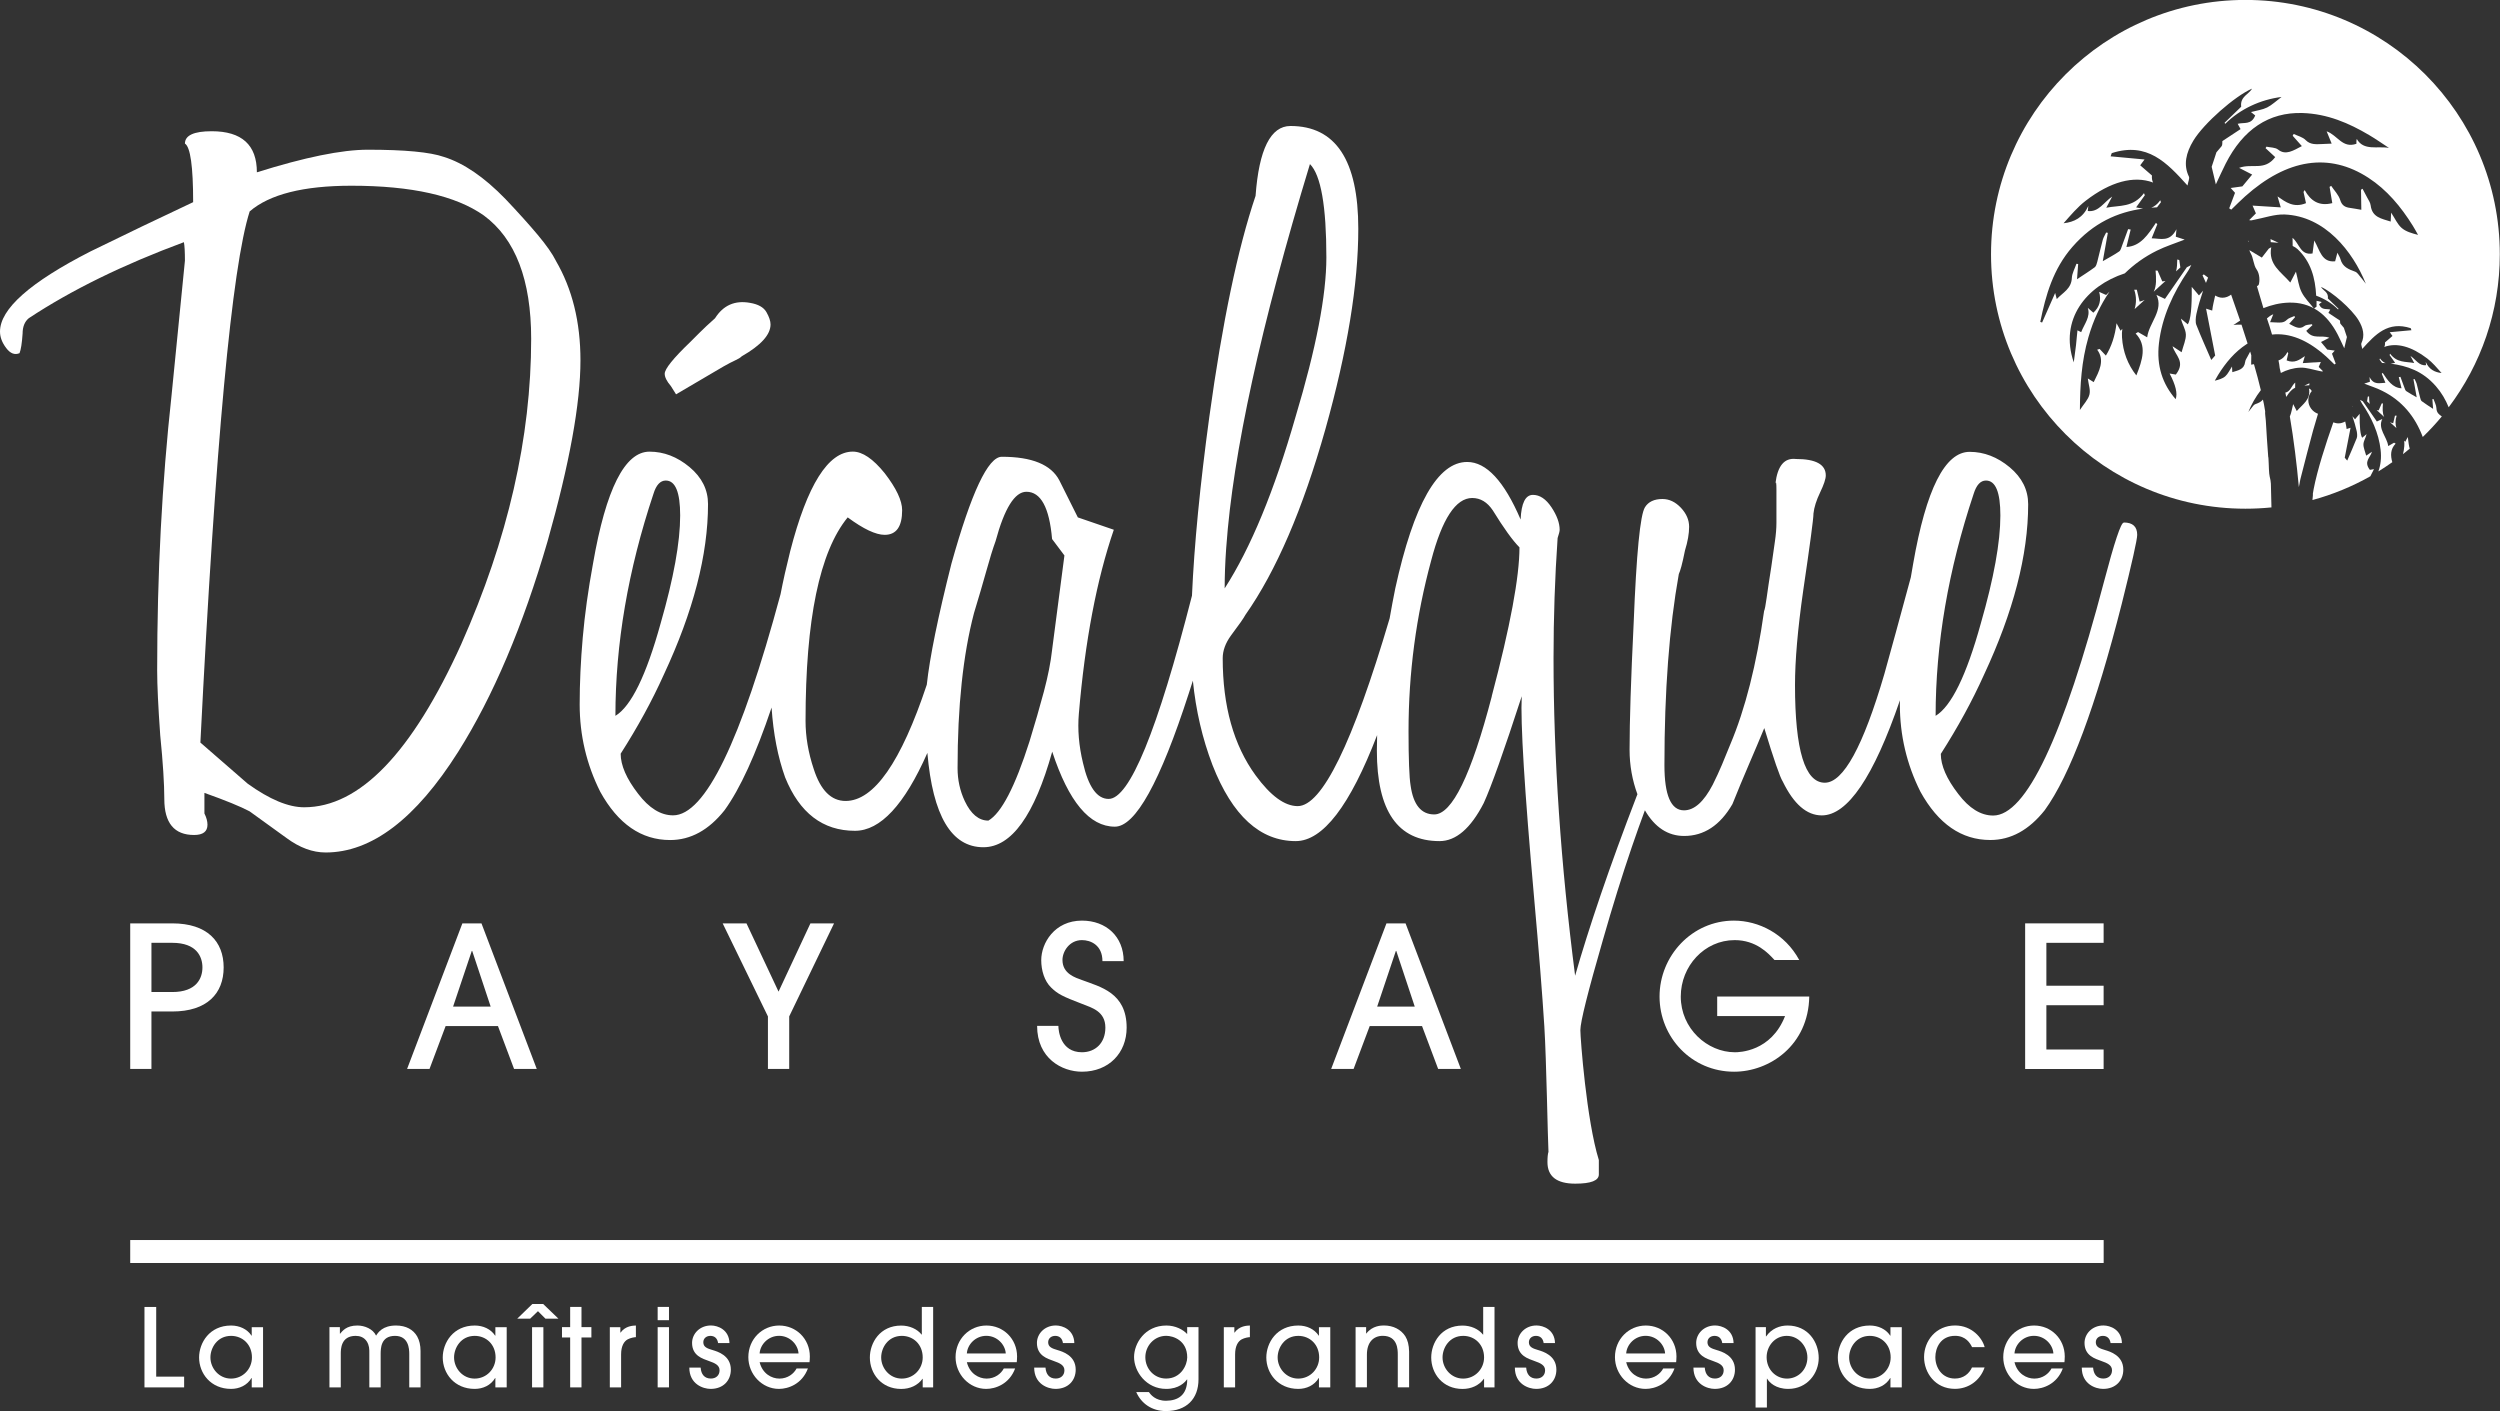 <svg xmlns="http://www.w3.org/2000/svg" id="a" viewBox="0 0 562.91 317.73"><rect x="0" y="0" width="562.91" height="317.73" fill="#333333" stroke="none"/><path d="m125.16,58.7c-.77-1.54-2.12-3.47-4.05-5.78-1.93-2.31-4.36-5.01-7.29-8.1-4.78-4.93-9.41-8.1-13.88-9.49-3.09-1.08-8.79-1.62-17.12-1.62-5.86,0-14.19,1.7-24.98,5.09,0-6.17-3.39-9.25-10.18-9.25-4.01,0-6.02.93-6.02,2.78,1.23.77,1.85,5.17,1.85,13.19-7.87,3.7-15.58,7.4-23.13,11.1C6.78,63.56,0,69.57,0,74.66c0,1.24.46,2.47,1.39,3.7.93,1.24,1.93,1.62,3.01,1.16.31-.77.54-2.23.69-4.4,0-1.54.46-2.7,1.39-3.47,9.56-6.32,21.2-12.03,34.93-17.12.15.77.23,2.16.23,4.16l-3.01,30.31c-1.08,9.87-1.89,19.94-2.43,30.19-.54,10.26-.81,20.86-.81,31.81,0,3.24.23,8.1.69,14.57.31,3.09.54,5.82.69,8.21.15,2.39.23,4.44.23,6.13,0,5.4,2.23,8.1,6.71,8.1,2,0,3.01-.77,3.01-2.31,0-.77-.23-1.62-.69-2.54v-4.63c4.78,1.7,8.17,3.09,10.18,4.16l8.33,6.02c2.93,2.16,5.86,3.24,8.79,3.24,10.33,0,20.28-7.55,29.84-22.67,7.87-12.49,14.58-28.3,20.13-47.42,4.93-17.43,7.4-31,7.4-40.72,0-8.64-1.85-16.11-5.55-22.44Zm-21.28,86.29c-11.11,24.52-22.9,36.78-35.4,36.78-3.55,0-7.79-1.77-12.72-5.32l-10.64-9.25c3.39-67.24,7.09-107.11,11.1-119.6,4.47-3.85,12.11-5.78,22.9-5.78,13.57,0,23.52,2.24,29.84,6.71,7.09,5.24,10.64,14.5,10.64,27.76,0,22.21-5.24,45.11-15.73,68.71Z" style="fill:#fff;"></path><path d="m152.22,88.79l10.64-6.25c1.08-.61,1.97-1.08,2.66-1.39.69-.31,1.19-.61,1.5-.93,4.32-2.47,6.48-4.86,6.48-7.17,0-.77-.31-1.69-.93-2.78-.62-1.08-1.85-1.77-3.7-2.08-3.39-.61-6.02.54-7.87,3.47-1.39,1.24-2.55,2.31-3.47,3.24l-2.08,2.08c-3.86,3.7-5.78,6.09-5.78,7.17,0,.77.46,1.7,1.39,2.78l1.16,1.85Z" style="fill:#fff;"></path><path d="m478.17,117.69c-.62,0-2.08,4.4-4.4,13.19-9.25,35.16-17.58,52.75-24.98,52.75-2.78,0-5.4-1.62-7.86-4.86-2.62-3.39-3.93-6.4-3.93-9.02,3.85-6.02,7.09-11.95,9.72-17.81,6.63-14.19,9.95-26.99,9.95-38.4,0-3.24-1.39-6.01-4.16-8.33-2.78-2.31-5.78-3.47-9.02-3.47-5.55,0-9.8,8.41-12.72,25.22-.19,1.02-.35,2.02-.52,3.02-2.53,9.36-4.52,16.62-5.95,21.74-4.78,16.35-9.25,24.52-13.42,24.52-4.47,0-6.71-7.32-6.71-21.98,0-2.78.15-5.94.46-9.49.31-3.55.77-7.48,1.39-11.8.77-5.24,1.35-9.29,1.73-12.15.38-2.85.58-4.59.58-5.21.15-1.39.65-2.97,1.5-4.74.85-1.77,1.27-3.04,1.27-3.82,0-2.47-2.24-3.7-6.71-3.7-2.62-.31-4.16,1.54-4.63,5.55.15-.61.23-.15.23,1.39v7.4c0,1.24-.11,2.66-.35,4.28-.23,1.62-.5,3.51-.81,5.67-.46,2.93-.81,5.24-1.04,6.94-.23,1.7-.43,2.7-.58,3.01-1.7,12.03-4.24,22.06-7.63,30.07-.62,1.54-1.24,3.05-1.85,4.51-.62,1.47-1.31,2.97-2.08,4.51-2.01,3.86-4.16,5.78-6.48,5.78-2.93,0-4.4-3.39-4.4-10.18,0-8.33.27-16.08.81-23.25.54-7.17,1.35-13.76,2.43-19.78.15-.31.35-.89.58-1.73.23-.85.5-2.04.81-3.59.62-2,.93-3.78.93-5.32s-.62-2.97-1.85-4.28c-1.24-1.31-2.62-1.97-4.16-1.97-1.85,0-3.16.62-3.93,1.85-1.08,1.7-1.93,10.41-2.55,26.14-.31,6.33-.54,11.84-.69,16.54-.15,4.71-.23,8.68-.23,11.91,0,3.54.61,6.89,1.77,10.04-.05.12-.1.24-.15.37-3.09,8.02-5.78,15.42-8.1,22.21-2.31,6.78-4.24,12.88-5.78,18.28-3.24-25.14-4.86-48.97-4.86-71.48,0-4.63.08-9.17.23-13.65.15-4.47.38-8.94.69-13.42.31-.93.46-1.54.46-1.85,0-1.54-.62-3.24-1.85-5.09-1.24-1.85-2.62-2.78-4.16-2.78-1.7,0-2.62,1.85-2.78,5.55-3.7-8.64-7.71-12.96-12.03-12.96-6.63,0-12.03,9.48-16.19,28.45-.47,2.3-.88,4.55-1.27,6.76-8.32,28.16-15.23,42.28-20.71,42.28-2.93,0-6.09-2.31-9.48-6.94-4.94-6.78-7.4-15.58-7.4-26.37,0-1.7.62-3.39,1.85-5.09.92-1.23,1.65-2.23,2.2-3.01.54-.77.88-1.31,1.04-1.62,6.94-9.87,12.95-23.83,18.04-41.87,4.93-17.58,7.4-32.62,7.4-45.11,0-15.42-5.09-23.13-15.27-23.13-4.47,0-7.09,5.24-7.86,15.73-4.01,11.88-7.48,28.45-10.41,49.74-2.09,15.36-3.4,28.79-3.91,40.28-7.8,30.51-14.06,45.77-18.76,45.77-2.62,0-4.55-2.7-5.78-8.1-.93-3.85-1.24-7.55-.93-11.1,1.39-16.35,4.01-30.15,7.87-41.41l-8.1-2.78-4.16-8.33c-1.85-3.55-6.17-5.32-12.96-5.32-3.09,0-6.86,8.02-11.34,24.06-3.04,12.04-4.89,21.12-5.55,27.26-5.81,17.45-11.9,26.18-18.28,26.18-3.24,0-5.63-2.39-7.17-7.17-1.24-3.7-1.85-7.32-1.85-10.87,0-22.82,3.16-38.09,9.49-45.81,3.55,2.62,6.32,3.93,8.33,3.93,2.62,0,3.93-1.85,3.93-5.55,0-2.16-1.31-4.93-3.93-8.33-2.62-3.24-5.01-4.86-7.17-4.86-5.55,0-10.26,7.48-14.11,22.44-.85,3.37-1.57,6.58-2.17,9.67-8.94,33.19-17,49.79-24.2,49.79-2.78,0-5.4-1.62-7.87-4.86-2.62-3.39-3.93-6.4-3.93-9.02,3.85-6.02,7.09-11.95,9.72-17.81,6.63-14.19,9.95-26.99,9.95-38.4,0-3.24-1.39-6.01-4.16-8.33-2.78-2.31-5.78-3.47-9.02-3.47-5.55,0-9.8,8.41-12.72,25.22-1.08,5.86-1.85,11.42-2.31,16.66-.46,5.25-.69,10.26-.69,15.04,0,6.94,1.54,13.5,4.63,19.66,4.01,7.25,9.25,10.87,15.73,10.87,4.63,0,8.71-2.24,12.26-6.71,3.5-4.83,7.03-12.54,10.59-23.12.39,5.87,1.4,11.11,3.05,15.72,3.24,8.02,8.48,12.03,15.73,12.03,5.71,0,11.15-5.86,16.3-17.54,1.21,14.14,5.4,21.24,12.61,21.24,6.32,0,11.49-7.17,15.5-21.52,3.7,11.26,8.4,16.89,14.11,16.89,4.62,0,10.18-10.02,16.66-30.07.31-.95.61-1.88.9-2.8.67,6.68,2.13,13.01,4.42,19,4.47,11.42,10.72,17.12,18.74,17.12,6.11,0,12.22-7.97,18.33-23.87-.03,1.19-.06,2.36-.06,3.51,0,13.57,4.7,20.36,14.11,20.36,3.7,0,7.02-2.86,9.95-8.56,1.7-3.7,4.55-11.72,8.56-24.06-.31,5.86.61,20.98,2.78,45.34,1.08,12.03,1.85,21.71,2.31,29.03.46,7.32.77,25.43.93,28.21-.15.46-.23,1.23-.23,2.31,0,3.24,2.08,4.86,6.25,4.86,3.55,0,5.32-.69,5.32-2.08v-3.24c-2.78-8.95-4.16-27.4-4.16-29.25s1.7-8.64,5.09-20.36c2.16-7.56,4.32-14.5,6.48-20.82.99-2.89,1.97-5.66,2.96-8.32,2.24,3.84,5.18,5.78,8.84,5.78,4.47,0,8.1-2.39,10.87-7.17,1.23-3.08,2.47-6.05,3.7-8.91,1.23-2.85,2.39-5.59,3.47-8.21,2.16,7.1,3.55,11.1,4.16,12.03,2.47,5.09,5.4,7.63,8.79,7.63,5.8,0,11.67-8.66,17.6-25.93,0,.31-.02.64-.02.94,0,6.94,1.54,13.5,4.63,19.66,4.01,7.25,9.25,10.87,15.73,10.87,4.63,0,8.71-2.24,12.26-6.71,5.7-7.87,11.49-23.37,17.35-46.5,2.31-9.25,3.47-14.42,3.47-15.5,0-1.85-1.01-2.78-3.01-2.78Zm-331.04-6.48c.61-2,1.54-3.01,2.78-3.01,2.16,0,3.24,2.62,3.24,7.87,0,6.02-1.47,14.11-4.4,24.29-3.24,11.72-6.63,18.66-10.18,20.82,0-16.19,2.85-32.85,8.56-49.97Zm89.76,35.16c-.31,2.78-.93,5.9-1.85,9.37-.93,3.47-2.01,7.21-3.24,11.22-3.24,10.18-6.33,16.12-9.25,17.81-2.16,0-3.93-1.46-5.32-4.4-1.08-2.31-1.62-4.78-1.62-7.4,0-13.88,1.23-25.52,3.7-34.93,1.08-3.55,2-6.71,2.78-9.49.77-2.78,1.46-5.01,2.08-6.71,2-7.4,4.32-11.11,6.94-11.11,3.24,0,5.17,3.55,5.78,10.64l2.78,3.7-2.78,21.28Zm39.23-23.28c1.5-21.07,7.77-49.77,18.83-86.15,2.47,2.47,3.7,9.49,3.7,21.05,0,8.48-2.31,20.44-6.94,35.86-4.78,16.66-10.1,29.54-15.96,38.63,0-2.79.11-5.76.33-8.89.02-.18.03-.34.04-.51Zm59.78,33.69c-4.63,17.74-8.95,26.6-12.96,26.6-2.93,0-4.71-2.16-5.32-6.48-.16-.93-.27-2.43-.35-4.51-.08-2.08-.12-4.66-.12-7.75,0-13.11,1.7-25.91,5.09-38.4,2.47-9.41,5.55-14.11,9.25-14.11,1.85,0,3.39.93,4.63,2.78,2.47,4.01,4.47,6.79,6.01,8.33,0,6.63-2.08,17.81-6.25,33.54Zm108.49-45.57c.62-2,1.54-3.01,2.78-3.01,2.16,0,3.24,2.62,3.24,7.87,0,6.02-1.47,14.11-4.4,24.29-3.24,11.72-6.63,18.66-10.18,20.82,0-16.19,2.85-32.85,8.56-49.97Z" style="fill:#fff;"></path><path d="m32.53,312.39v-18.11h2.64v15.69h6.29v2.42h-8.93Z" style="fill:#fff;"></path><path d="m56.68,312.39v-2.11h-.05c-.98,1.66-2.77,2.45-4.6,2.45-4.58,0-7.2-3.5-7.2-7.07,0-3.3,2.33-7.2,7.2-7.2,1.88,0,3.62.78,4.6,2.28h.05v-1.91h2.55v13.56h-2.55Zm-4.65-11.6c-3.13,0-4.65,2.72-4.65,4.85,0,2.45,1.93,4.77,4.63,4.77s4.72-2.18,4.72-4.77c0-2.89-2.08-4.85-4.7-4.85Z" style="fill:#fff;"></path><path d="m92.15,312.39v-7.54c0-1.15-.15-4.06-3.21-4.06-3.26,0-3.21,2.91-3.23,4.04v7.56h-2.55v-7.54c.02-1.13-.02-1.89-.56-2.79-.64-.98-1.59-1.27-2.52-1.27-3.35,0-3.35,3.04-3.35,4.04v7.56h-2.55v-13.56h2.35v1.47h.05c.49-.56,1.37-1.84,3.89-1.84,1.64,0,3.52.78,4.21,2.28.44-.69,1.44-2.28,4.48-2.28,2.28,0,3.89.93,4.77,2.45.49.88.76,1.98.76,3.3v8.18h-2.55Z" style="fill:#fff;"></path><path d="m111.54,312.39v-2.11h-.05c-.98,1.66-2.77,2.45-4.6,2.45-4.58,0-7.2-3.5-7.2-7.07,0-3.3,2.33-7.2,7.2-7.2,1.88,0,3.62.78,4.6,2.28h.05v-1.91h2.55v13.56h-2.55Zm-4.65-11.6c-3.13,0-4.65,2.72-4.65,4.85,0,2.45,1.93,4.77,4.63,4.77s4.72-2.18,4.72-4.77c0-2.89-2.08-4.85-4.7-4.85Z" style="fill:#fff;"></path><path d="m122.82,296.92l-1.69-1.69-1.76,1.69h-2.91l3.4-3.3h2.45l3.43,3.3h-2.91Zm-.47,15.47h-2.55v-13.56h2.55v13.56Z" style="fill:#fff;"></path><path d="m130.93,312.39h-2.55v-11.24h-1.84v-2.33h1.84v-4.55h2.55v4.55h2.23v2.33h-2.23v11.24Z" style="fill:#fff;"></path><path d="m137.31,312.39v-13.56h2.37v1.22h.05c1.08-1.52,2.82-1.57,3.45-1.59v2.62c-.39,0-1.22.17-1.84.49-.81.44-1.49,1.47-1.49,3.4v7.42h-2.55Z" style="fill:#fff;"></path><path d="m150.63,297.26h-2.55v-2.99h2.55v2.99Zm0,15.13h-2.55v-13.56h2.55v13.56Z" style="fill:#fff;"></path><path d="m161.69,302.43c-.15-1.1-.81-1.64-1.74-1.64s-1.59.59-1.59,1.44c0,1.13.98,1.42,2.11,1.76,1.05.32,4.09,1.18,4.09,4.41,0,2.4-1.66,4.33-4.55,4.33-1.71,0-4.8-1.08-4.8-4.8h2.55c.1,1.52.88,2.47,2.3,2.47,1.15,0,1.96-.71,1.96-1.86s-1.05-1.62-2.37-2.08c-1.47-.54-3.82-1.2-3.82-4.09,0-2.01,1.69-3.92,4.26-3.92,1.54,0,4.09.95,4.16,3.96h-2.55Z" style="fill:#fff;"></path><path d="m171.04,306.71c.64,2.62,2.74,3.7,4.45,3.7,1.88,0,3.25-1.1,3.87-2.28h2.55c-1.3,3.5-4.41,4.6-6.51,4.6-3.84,0-6.9-3.3-6.9-7.15,0-4.06,3.13-7.12,6.95-7.12s6.88,2.99,6.9,6.95c0,.44-.05,1.13-.07,1.3h-11.24Zm8.76-1.96c-.12-1.98-1.93-3.97-4.38-3.97s-4.26,1.98-4.38,3.97h8.76Z" style="fill:#fff;"></path><path d="m207.76,312.39v-1.93h-.05c-1.08,1.49-2.81,2.28-4.8,2.28-4.5,0-7.05-3.5-7.05-7.07,0-3.3,2.25-7.2,7.05-7.2,1.89,0,3.62.78,4.6,2.03h.05v-6.22h2.55v18.11h-2.35Zm-4.7-11.6c-3.13,0-4.65,2.72-4.65,4.85,0,2.45,1.93,4.77,4.63,4.77s4.72-2.18,4.72-4.77c0-2.89-2.08-4.85-4.7-4.85Z" style="fill:#fff;"></path><path d="m217.7,306.71c.64,2.62,2.74,3.7,4.45,3.7,1.88,0,3.25-1.1,3.87-2.28h2.55c-1.3,3.5-4.41,4.6-6.51,4.6-3.84,0-6.9-3.3-6.9-7.15,0-4.06,3.13-7.12,6.95-7.12s6.88,2.99,6.9,6.95c0,.44-.05,1.13-.07,1.3h-11.24Zm8.76-1.96c-.12-1.98-1.93-3.97-4.38-3.97s-4.26,1.98-4.38,3.97h8.76Z" style="fill:#fff;"></path><path d="m239.34,302.43c-.15-1.1-.81-1.64-1.74-1.64s-1.59.59-1.59,1.44c0,1.13.98,1.42,2.11,1.76,1.05.32,4.09,1.18,4.09,4.41,0,2.4-1.66,4.33-4.55,4.33-1.71,0-4.8-1.08-4.8-4.8h2.55c.1,1.52.88,2.47,2.3,2.47,1.15,0,1.96-.71,1.96-1.86s-1.05-1.62-2.37-2.08c-1.47-.54-3.82-1.2-3.82-4.09,0-2.01,1.69-3.92,4.26-3.92,1.54,0,4.09.95,4.16,3.96h-2.55Z" style="fill:#fff;"></path><path d="m269.86,310.55c0,4.45-2.72,7.17-7.34,7.17-3.16,0-5.56-1.71-6.68-4.28h2.84c.39.54,1.44,1.96,3.87,1.96,2.69-.02,4.77-1.27,4.77-4.8h-.05c-.47.64-1.81,2.13-4.68,2.13-4.48,0-7.24-3.87-7.24-7.17,0-3.01,2.37-7.1,7.29-7.1,2.01,0,3.77.91,4.67,1.93v-1.57h2.55v11.72Zm-7.27-9.77c-2.69,0-4.7,2.25-4.7,4.82s1.96,4.8,4.68,4.8c3.33,0,4.75-3.04,4.75-4.77,0-3.82-3.16-4.85-4.72-4.85Z" style="fill:#fff;"></path><path d="m275.56,312.39v-13.56h2.37v1.22h.05c1.08-1.52,2.81-1.57,3.45-1.59v2.62c-.39,0-1.22.17-1.84.49-.81.44-1.49,1.47-1.49,3.4v7.42h-2.55Z" style="fill:#fff;"></path><path d="m296.98,312.39v-2.11h-.05c-.98,1.66-2.77,2.45-4.6,2.45-4.58,0-7.2-3.5-7.2-7.07,0-3.3,2.33-7.2,7.2-7.2,1.89,0,3.62.78,4.6,2.28h.05v-1.91h2.55v13.56h-2.55Zm-4.65-11.6c-3.13,0-4.65,2.72-4.65,4.85,0,2.45,1.93,4.77,4.63,4.77s4.72-2.18,4.72-4.77c0-2.89-2.08-4.85-4.7-4.85Z" style="fill:#fff;"></path><path d="m314.73,312.39v-7.37c0-1.05,0-4.24-3.38-4.24-2.13,0-3.57,1.49-3.57,4.21v7.39h-2.55v-13.56h2.37v1.44h.05c1.37-1.81,3.43-1.81,3.97-1.81,2.1,0,3.82.91,4.8,2.42.54.88.83,1.96.86,3.48v8.03h-2.55Z" style="fill:#fff;"></path><path d="m334.16,312.39v-1.93h-.05c-1.08,1.49-2.82,2.28-4.8,2.28-4.5,0-7.05-3.5-7.05-7.07,0-3.3,2.25-7.2,7.05-7.2,1.89,0,3.62.78,4.6,2.03h.05v-6.22h2.55v18.11h-2.35Zm-4.7-11.6c-3.13,0-4.65,2.72-4.65,4.85,0,2.45,1.93,4.77,4.63,4.77s4.72-2.18,4.72-4.77c0-2.89-2.08-4.85-4.7-4.85Z" style="fill:#fff;"></path><path d="m347.58,302.43c-.15-1.1-.81-1.64-1.74-1.64s-1.59.59-1.59,1.44c0,1.13.98,1.42,2.1,1.76,1.05.32,4.09,1.18,4.09,4.41,0,2.4-1.66,4.33-4.55,4.33-1.71,0-4.8-1.08-4.8-4.8h2.55c.1,1.52.88,2.47,2.3,2.47,1.15,0,1.96-.71,1.96-1.86s-1.05-1.62-2.37-2.08c-1.47-.54-3.82-1.2-3.82-4.09,0-2.01,1.69-3.92,4.26-3.92,1.54,0,4.09.95,4.16,3.96h-2.55Z" style="fill:#fff;"></path><path d="m366.16,306.71c.64,2.62,2.74,3.7,4.46,3.7,1.88,0,3.26-1.1,3.87-2.28h2.55c-1.3,3.5-4.41,4.6-6.51,4.6-3.84,0-6.9-3.3-6.9-7.15,0-4.06,3.13-7.12,6.95-7.12s6.88,2.99,6.9,6.95c0,.44-.05,1.13-.07,1.3h-11.24Zm8.76-1.96c-.12-1.98-1.93-3.97-4.38-3.97s-4.26,1.98-4.38,3.97h8.76Z" style="fill:#fff;"></path><path d="m387.79,302.43c-.15-1.1-.81-1.64-1.74-1.64s-1.59.59-1.59,1.44c0,1.13.98,1.42,2.1,1.76,1.05.32,4.09,1.18,4.09,4.41,0,2.4-1.66,4.33-4.55,4.33-1.71,0-4.8-1.08-4.8-4.8h2.55c.1,1.52.88,2.47,2.3,2.47,1.15,0,1.96-.71,1.96-1.86s-1.05-1.62-2.37-2.08c-1.47-.54-3.82-1.2-3.82-4.09,0-2.01,1.69-3.92,4.26-3.92,1.54,0,4.09.95,4.16,3.96h-2.55Z" style="fill:#fff;"></path><path d="m395.29,298.83h2.33v2.08h.05c1.22-1.76,3.08-2.45,4.82-2.45,4.6,0,7.02,3.7,7.02,7.32,0,3.43-2.57,6.95-6.85,6.95-2.84,0-4.26-1.44-4.77-2.3h-.05v6.49h-2.55v-18.09Zm7.02,1.96c-2.67,0-4.53,2.3-4.53,4.8,0,2.74,2.03,4.82,4.6,4.82,2.4,0,4.58-1.91,4.58-4.77,0-2.42-1.89-4.85-4.65-4.85Z" style="fill:#fff;"></path><path d="m425.66,312.39v-2.11h-.05c-.98,1.66-2.77,2.45-4.6,2.45-4.58,0-7.2-3.5-7.2-7.07,0-3.3,2.33-7.2,7.2-7.2,1.89,0,3.62.78,4.6,2.28h.05v-1.91h2.55v13.56h-2.55Zm-4.65-11.6c-3.13,0-4.65,2.72-4.65,4.85,0,2.45,1.93,4.77,4.63,4.77s4.72-2.18,4.72-4.77c0-2.89-2.08-4.85-4.7-4.85Z" style="fill:#fff;"></path><path d="m444.04,303.33c-.42-.86-1.39-2.55-3.82-2.55-3.28,0-4.45,2.74-4.45,4.8,0,2.35,1.49,4.82,4.41,4.82,1.91,0,3.21-1.1,3.84-2.5h2.84c-1.03,3.01-3.67,4.82-6.68,4.82-4.46,0-6.95-3.65-6.95-7.15,0-3.67,2.69-7.12,6.98-7.12,3.84,0,6.14,2.86,6.66,4.87h-2.82Z" style="fill:#fff;"></path><path d="m453.59,306.71c.64,2.62,2.74,3.7,4.46,3.7,1.88,0,3.26-1.1,3.87-2.28h2.55c-1.3,3.5-4.41,4.6-6.51,4.6-3.84,0-6.9-3.3-6.9-7.15,0-4.06,3.13-7.12,6.95-7.12s6.88,2.99,6.9,6.95c0,.44-.05,1.13-.07,1.3h-11.24Zm8.76-1.96c-.12-1.98-1.93-3.97-4.38-3.97s-4.26,1.98-4.38,3.97h8.76Z" style="fill:#fff;"></path><path d="m475.23,302.43c-.15-1.1-.81-1.64-1.74-1.64s-1.59.59-1.59,1.44c0,1.13.98,1.42,2.1,1.76,1.05.32,4.09,1.18,4.09,4.41,0,2.4-1.66,4.33-4.55,4.33-1.71,0-4.8-1.08-4.8-4.8h2.55c.1,1.52.88,2.47,2.3,2.47,1.15,0,1.96-.71,1.96-1.86s-1.05-1.62-2.37-2.08c-1.47-.54-3.82-1.2-3.82-4.09,0-2.01,1.69-3.92,4.26-3.92,1.54,0,4.09.95,4.16,3.96h-2.55Z" style="fill:#fff;"></path><path d="m34.1,240.69h-4.78v-32.78h9.48c7.84,0,11.56,4.07,11.56,9.92s-3.72,9.92-11.56,9.92h-4.7v12.93Zm0-17.32h4.7c5.45,0,6.78-3.1,6.78-5.54s-1.33-5.54-6.78-5.54h-4.7v11.07Z" style="fill:#fff;"></path><path d="m115.75,240.69l-3.63-9.66h-11.78l-3.63,9.66h-5.05l12.45-32.78h4.3l12.45,32.78h-5.09Zm-5.27-14.04l-4.16-12.54h-.09l-4.21,12.54h8.46Z" style="fill:#fff;"></path><path d="m172.91,240.69v-11.83l-10.19-20.95h5.36l7.22,15.37,7.18-15.37h5.32l-10.1,20.95v11.83h-4.78Z" style="fill:#fff;"></path><path d="m238.31,230.99c0,1.11.49,5.94,5.31,5.94,3.01,0,5.27-2.08,5.27-5.54,0-3.68-3.01-4.47-5.27-5.36-4.39-1.68-5.45-2.21-6.95-3.68-1.51-1.46-2.22-3.85-2.22-6.16,0-3.81,2.97-8.9,9.17-8.9,5.45,0,9.39,3.59,9.39,9.13h-4.78c0-3.63-2.66-4.74-4.61-4.74-2.84,0-4.39,2.57-4.39,4.47,0,3.15,2.97,3.99,4.39,4.52,4.12,1.55,10.06,2.84,10.06,10.72,0,5.71-4.03,9.92-10.06,9.92-4.52,0-10.1-3.01-10.1-10.32h4.78Z" style="fill:#fff;"></path><path d="m323.82,240.69l-3.63-9.66h-11.78l-3.63,9.66h-5.05l12.45-32.78h4.3l12.45,32.78h-5.09Zm-5.27-14.04l-4.16-12.54h-.09l-4.21,12.54h8.46Z" style="fill:#fff;"></path><path d="m399.54,216.15c-1.37-1.51-4.12-4.47-8.95-4.47-6.82,0-12.14,5.85-12.14,12.71,0,7.22,5.98,12.54,12.18,12.54.93,0,8.15-.09,11.3-8.15h-15.28v-4.39h20.73c-.18,10.99-8.95,16.92-16.92,16.92-9.57,0-16.79-7.75-16.79-16.92s7.31-17.1,16.74-17.1c5.58,0,11.52,2.97,14.71,8.86h-5.58Z" style="fill:#fff;"></path><path d="m455.99,240.69v-32.78h17.67v4.38h-12.89v9.66h12.89v4.39h-12.89v9.97h12.89v4.39h-17.67Z" style="fill:#fff;"></path><rect x="29.32" y="279.21" width="444.35" height="5.17" style="fill:#fff;"></rect><path d="m520,86.3c-.38.17-.76.35-1.15.53.37-.03.75-.07,1.12-.09.01-.16.02-.31.03-.44Z" style="fill:#fff;"></path><path d="m531.38,90.02c.2.37.29.59.42.79,2.22,3.26,3.8,6.71,4.23,10.48.21,1.81.01,3.42-.51,4.86,1.07-.66,2.11-1.36,3.14-2.08-.43-1.52-.44-2.95.75-4.18-.12-.07-.23-.14-.35-.21-.38.22-.77.44-1.32.76-.26-2.09-2.43-3.89-1.33-6.11-.39.18-.77.37-1.23.58-1.05-1.51-2.1-3.03-3.16-4.55-.19-.1-.4-.2-.64-.33Z" style="fill:#fff;"></path><path d="m517.81,108.67c.06-.3.11-.61.18-.9,0,0,.01-.01.01-.02.21-.98,2.8-10.79,2.82-10.81.4-1.41.77-2.65,1.11-3.77-1.26-.46-2.18-1.65-2.18-3.07,0-.79.32-1.49.78-2.06-.09-.12-.19-.25-.28-.37-.12-.07-.24-.14-.35-.21.45,2.51-1.4,3.53-2.75,5.09-.28-.55-.51-.98-.81-1.56-.27,1.01-.39,1.97-.75,2.79.89,5.23,1.55,10.64,2.03,15.9.06-.34.13-.67.2-1Z" style="fill:#fff;"></path><path d="m529.72,91.46c0,.05.03.1.03.16.01-.03.03-.07.04-.1-.03-.02-.05-.04-.08-.06Z" style="fill:#fff;"></path><path d="m523.06,83.59c-.31-.31-.62-.62-.97-.97.14-.34.29-.69.48-1.12-1.35.09-2.61.17-4.07.26.21-.72.34-1.15.47-1.58-1.19.82-2.33,1.7-4.1.97.12-.54.24-1.08.36-1.62-.06-.09-.11-.18-.16-.27-.52.94-1.17,1.61-2.04,1.89.14.55.21,1.13.27,1.71.09.36.17.75.26,1.12,1.32-.69,2.78-1.13,4.39-1.2,1.42-.06,2.96.5,4.44.78.2.04.4.12.66.04Z" style="fill:#fff;"></path><path d="m516.81,86.13c-.86.71-1.08,2.07-2.23,2.26.03.14.05.27.08.41.04.19.08.39.11.58.35-.57.77-1.12,1.3-1.61.19-.18.44-.33.71-.46,0-.43.01-.76.02-1.17Z" style="fill:#fff;"></path><path d="m511.45,114.27c-.03-1.41-.07-3-.13-5.36-.11-1.32-.21-.99-.37-2.26-.1-.79-.13-3.82-.23-3.77-.19-2.78-.41-5.46-.54-8.17-.03-.68-.21-1.4-.15-2.11-.09-.57-.18-1.11-.28-1.62-.06-.32-.15-.68-.22-1.01-.42.55-1.07.8-1.75,1.05-.32.12-.52.49-.76.76-.23.26-.43.54-.78.99.68-1.67,1.63-3.39,2.82-4.92-.44-1.85-.96-3.82-1.55-5.85-.2.04-.4.07-.63.11.01-.73.02-1.42.03-2.11-.08-.28-.16-.56-.25-.84-.2.38-.41.76-.61,1.15-.19.38-.47.73-.52,1.16-.21,1.75-1.58,1.91-2.89,2.33-.02-.42-.04-.75-.07-1.28-.56.84-.91,1.67-1.51,2.2-.61.54-1.47.77-2.37,1,.25-.44.49-.89.76-1.32,1.71-2.75,3.74-5.17,6.39-6.9.08-.05.16-.1.24-.15-.45-1.42-.9-2.83-1.37-4.24-.62,0-1.25-.03-1.83.08.51-.33,1.02-.67,1.52-1.01-.68-2.01-1.36-3.97-2.03-5.84-.55.41-1.2.7-1.94.7-.61,0-1.15-.21-1.65-.5-.24,1.12-.55,2.26-.67,3.39-.6-.19-1-.31-1.38-.43.7,3.58,1.37,7.06,2.05,10.55-.29.33-.59.67-.88,1-1.13-2.63-2.31-5.21-3.37-7.92-.22-.55-.15-1.62.02-2.42.4-1.81.93-3.55,1.51-5.26-.31.35-.61.7-.93,1.07-.57-.68-1.02-1.21-1.63-1.93q.09,6.93-.88,8.44c-.52-.43-1.03-.86-1.55-1.29.3,1.32,1.05,2.35,1.11,3.55.06,1.19-.58,2.55-.96,4.02-.84-.56-1.44-.96-2.04-1.35.6,2.12,3.02,3.43.74,6.38-.34-.06-.79-.14-1.4-.24q2.06,3.9,1.36,5.78c-2.94-3.39-4.35-7.48-3.76-12.59.68-5.9,3.15-11.29,6.62-16.39.21-.3.35-.65.66-1.23-.38.19-.7.35-1,.51-1.65,2.38-3.3,4.76-4.93,7.12-.72-.34-1.32-.62-1.92-.91,1.72,3.47-1.68,6.29-2.08,9.56-.86-.49-1.46-.84-2.06-1.18-.18.11-.36.22-.54.33,2.6,2.68,1.54,5.97.16,9.43-1.93-2.45-3.02-5.28-3.23-8.58-.04-.64-.02-1.28.07-1.91-.13.14-.25.29-.39.43-.27-.51-.55-1.01-.91-1.69q-.51,4.26-2.4,7.29c-.47-.5-.94-1-1.41-1.5-.18.06-.36.12-.55.17,1.8,2.43.44,4.83-.78,7.3-.45-.28-.8-.5-1.33-.83.17,1.41.64,2.57.36,3.66-.28,1.11-1.3,2.15-2.14,3.44.04-5.63.35-10.94,1.92-16.38,1.11-3.84,2.69-7.27,4.76-10.28-.26.26-.53.52-.78.77-.59-.26-1.07-.48-1.56-.7.47,1.85.15,3.34-1.31,4.69-.42-.36-.83-.72-1.25-1.09.67,2.03-.82,3.67-1.49,5.47-.35-.17-.68-.33-.84-.41-.11,1.14-.2,2.25-.33,3.37-.14,1.19-.31,2.38-.5,3.84-3.32-9.65,2.86-17.24,11.49-20.04,2.06-2.01,4.44-3.74,7.24-5.12,1.98-.98,4.05-1.62,6.24-2.48-.76-.25-1.4-.46-2-.65.05-.62.1-1.15.15-1.69-1.52,2.98-3.55,2.08-5.59,2.05.46-1.13.87-2.15,1.28-3.17-.1-.11-.21-.21-.31-.32-1.74,2.6-3.44,5.28-6.65,5.44.31-1.27.64-2.6.96-3.92-.19-.03-.38-.07-.57-.1-.44,1.22-.88,2.44-1.34,3.65-.18.48-.33,1.13-.67,1.37-1.1.77-2.28,1.37-3.7,2.2.41-2.33.78-4.36,1.14-6.38-.13-.02-.25-.05-.38-.07-.26.55-.6,1.08-.76,1.64-.45,1.65-.81,3.31-1.24,4.96-.11.42-.27,1-.56,1.21-1.24.92-2.54,1.73-4,2.7.1-1.24.18-2.33.26-3.42-.13-.02-.26-.04-.39-.06-.36,1.06-.99,2.16-1.03,3.17-.1,2.47-2.01,3.29-3.4,4.78-.17-.68-.3-1.16-.36-1.38-.95,2.14-1.95,4.4-2.94,6.66-.14-.05-.27-.09-.41-.14,1.21-6.01,2.9-11.93,7.23-16.89,4.76-5.45,10.18-7.83,15.92-8.62-.51-.05-1.03-.15-1.57-.28.69-.97,1.33-1.85,1.96-2.73-.06-.16-.12-.32-.19-.47-2.48,3.3-5.48,2.69-8.49,3.28.5-.94.92-1.72,1.33-2.51-1.84,1.22-3.05,3.58-5.5,3.25.03-.3.08-.72.13-1.14-1.2,2.65-3.18,3.63-5.58,3.9,1.59-1.8,3.17-3.68,5.01-5.09,5.55-4.27,10.79-5.7,15.16-4.08-.22-.37-.32-.87-.27-1.59-.98-.85-1.81-1.57-2.64-2.29.4-.54.72-.96.98-1.31-2.64-.24-5.14-.48-7.64-.71.08-.24.17-.48.25-.72,7.99-2.59,12.43,2.15,17.06,7.29.15-.87.51-1.62.32-2-1.29-2.65-.66-5.37,1.01-8.12,2.36-3.89,9.31-9.99,13.19-11.69-.64,1.26-2.73,1.76-2.43,4.07-1.05,1.02-2.39,2.31-3.74,3.61.04.08.08.15.12.23.02,0,.04-.01.06-.02,3.35-3.31,7.87-5.42,12.65-6.02-1.21.9-2.17,1.83-3.25,2.37-1.05.52-2.21.65-3.64,1.03.52.41.79.63.96.77-.89,2.19-2.5,1.5-3.95,1.88.24.44.4.73.65,1.19-1.47.97-2.83,1.87-4.1,2.7-.04.33.05.88-.17,1.15-.38.46-.78.92-1.17,1.38-.36,1.17-.76,2.29-1.07,3.26.3,1.25.57,2.4.94,3.96.86-1.83,1.5-3.25,2.2-4.64,3.93-7.75,9.74-11.65,17.29-11.43,5.62.17,10.47,2.27,15.02,4.96,1.53.9,2.98,1.93,4.47,2.9-2.53-.48-5.67.74-7.25-2.02-.1.42-.08.56-.07.71,0,.17-.01.34-.01.38-3.16,1.1-4.22-1.92-6.7-2.81.47,1.15.8,1.96,1.13,2.77-.82.04-1.53.07-2.24.1-1.33.06-2.6.15-3.61-.89-.68-.7-1.78-.94-2.7-1.38-.08.13-.16.27-.23.4.68.76,1.36,1.53,2.07,2.33-1.92.99-3.63,2.17-5.36.78-.64-.51-1.73-.45-2.61-.65-.07.11-.14.22-.21.33.78.72,1.56,1.45,2.18,2.02-2.44,3.21-5.21,1.32-8.13,2.42,1.14.58,2,1.03,2.94,1.51-.86,1.04-1.62,1.95-2.21,2.66-.92.12-1.65.22-2.63.36.5.56.79.88.98,1.09-.48,1.27-.9,2.38-1.31,3.49.15.1.31.2.46.3,1.04-1,2.05-2.04,3.12-2.99,9.5-8.48,18.93-9.93,27.77-4.18,4.15,2.7,7.32,6.5,9.99,10.79.42.67.79,1.37,1.18,2.06-1.4-.36-2.74-.73-3.7-1.57-.94-.82-1.49-2.12-2.36-3.44-.04.83-.07,1.36-.1,2.01-2.04-.66-4.18-.92-4.51-3.65-.08-.66-.51-1.22-.81-1.81-.33-.65-.68-1.29-1.02-1.93-.11.07-.23.15-.34.22.02,1.48.05,2.95.07,4.52-.98-.16-1.74-.32-2.52-.42-1.09-.14-1.84-.51-2.23-1.76-.38-1.22-1.34-2.15-2.04-3.21-.12.08-.24.15-.36.23.2,1.23.41,2.47.61,3.66-3.01.77-4.89-.53-6.22-2.94-.09.14-.17.28-.26.42.19.85.38,1.69.56,2.53-2.77,1.14-4.55-.23-6.41-1.52.2.67.4,1.35.73,2.47-2.28-.14-4.25-.27-6.35-.4.29.68.52,1.23.75,1.75-.55.55-1.03,1.04-1.51,1.52.41.13.72,0,1.03-.06,2.32-.44,4.73-1.3,6.94-1.21,9.08.36,15.34,8.27,18.3,15.6-.55-.7-.87-1.14-1.22-1.54-.37-.43-.7-1-1.19-1.18-1.45-.53-2.84-1.06-3.31-2.82-.11-.44-.38-.81-.69-1.45-.25.93-.4,1.51-.51,1.93-3.05.32-3.42-2.49-4.7-4.68-.18,1.33-.28,2.14-.39,2.92-2.74.47-2.93-2.23-4.5-3.52.01.65.02,1.16.03,1.83.42.2.81.44,1.11.72,2.99,2.81,3.98,6.49,4.18,10.47,1.84.67,3.54,1.71,4.91,3.08.01,0,.03,0,.04.01.03-.05.05-.1.08-.15-.86-.83-1.72-1.66-2.39-2.31.19-1.47-1.15-1.8-1.55-2.6,2.49,1.09,6.93,4.99,8.44,7.48,1.07,1.76,1.47,3.5.65,5.2-.12.24.11.72.2,1.28,2.96-3.29,5.8-6.32,10.91-4.67.05.15.11.31.16.46-1.6.15-3.2.3-4.89.45.17.22.37.49.63.84-.53.46-1.07.92-1.69,1.46.03.46-.03.78-.17,1.02,2.8-1.04,6.15-.12,9.7,2.61,1.18.91,2.19,2.11,3.21,3.26-1.54-.17-2.81-.8-3.57-2.5.03.27.06.54.08.73-1.57.21-2.34-1.3-3.52-2.08.27.5.53,1,.85,1.6-1.92-.38-3.85.02-5.43-2.1-.04.1-.08.2-.12.3.41.57.81,1.13,1.25,1.75-.34.08-.68.15-1.01.18,3.67.51,7.14,1.6,10.19,5.09,1.28,1.46,2.19,3.06,2.88,4.74,7.23-9.59,11.51-21.51,11.51-34.44,0-31.64-25.65-57.28-57.28-57.28s-57.28,25.65-57.28,57.28,25.65,57.28,57.28,57.28c1.97,0,3.91-.1,5.83-.29Z" style="fill:#fff;"></path><path d="m548.59,91.87c-.03-.65-.43-1.35-.66-2.03-.08.01-.17.02-.25.04.05.7.11,1.39.17,2.18-.94-.62-1.77-1.14-2.56-1.73-.19-.14-.29-.51-.36-.78-.28-1.06-.51-2.12-.79-3.17-.1-.36-.32-.7-.48-1.05-.08.02-.16.03-.24.05.23,1.3.46,2.6.73,4.08-.91-.53-1.67-.92-2.37-1.41-.21-.15-.31-.57-.43-.87-.3-.78-.57-1.56-.86-2.33-.12.02-.24.04-.37.07.21.85.42,1.7.62,2.51-2.05-.1-3.14-1.82-4.25-3.48-.07.07-.13.14-.2.21.26.65.53,1.31.82,2.03-1.31.02-2.6.6-3.58-1.31.03.34.06.69.09,1.08-.39.13-.79.26-1.28.42,1.4.55,2.73.96,3.99,1.59,4.53,2.23,7.45,5.81,9.19,10.42,1.51-1.47,2.95-3,4.29-4.63-.63-.43-1.18-.82-1.22-1.87Z" style="fill:#fff;"></path><path d="m523.63,80.15c.69.61,1.33,1.28,2,1.91.1-.06.2-.13.29-.19-.27-.71-.53-1.42-.84-2.23.12-.13.3-.34.62-.7-.63-.09-1.09-.15-1.69-.23-.38-.45-.86-1.04-1.41-1.7.6-.31,1.15-.59,1.88-.96-1.86-.71-3.64.5-5.2-1.55.4-.37.9-.83,1.4-1.29-.05-.07-.09-.14-.14-.21-.57.13-1.26.09-1.67.41-1.11.89-2.2.14-3.43-.5.46-.51.89-1,1.32-1.49-.05-.09-.1-.17-.15-.26-.59.28-1.29.43-1.73.88-.65.67-1.46.61-2.31.57-.45-.02-.91-.04-1.43-.07.21-.52.42-1.04.72-1.78-.56.2-1,.57-1.43.93.42,1.19.79,2.41,1.15,3.64,3.92-.43,7.97,1.18,12.03,4.81Z" style="fill:#fff;"></path><path d="m511.24,53.84c.01.21.03.45.05.69.59.04,1.17.09,1.76.14-.61-.28-1.21-.56-1.8-.83Z" style="fill:#fff;"></path><path d="m508.18,64.44c.45,1.49.94,3.12,1.46,4.94,1.79-.71,3.68-1.18,5.73-1.24,4.83-.14,8.54,2.36,11.06,7.31.45.89.86,1.8,1.41,2.97.24-1,.41-1.73.6-2.53-.2-.62-.45-1.34-.69-2.08-.25-.29-.51-.59-.75-.88-.14-.17-.08-.52-.11-.74-.81-.53-1.69-1.11-2.62-1.73.16-.29.26-.48.42-.76-.93-.24-1.96.2-2.53-1.2.11-.09.29-.23.62-.49-.43-.12-.82-.19-1.18-.28,0,.44.02.88,0,1.32-.19.14-.39.28-.58.42-.95-1.23-2.11-2.34-2.79-3.71-.66-1.32-.83-2.91-1.27-4.59-.48.92-.83,1.59-1.27,2.44-2.1-2.43-5-4.02-4.29-7.95-.18.11-.37.21-.55.32-.51.65-1.01,1.3-1.57,2.02-.95-.57-1.88-1.13-2.8-1.68.07.26.16.52.31.75.58.92.61,2.63,1.31,3.59.7.97.76,2.56.49,3.43-.03.11-.18.23-.4.35Z" style="fill:#fff;"></path><path d="m534.5,105.64c-.39.07-.67.12-.89.16-1.46-1.89.09-2.73.47-4.08-.38.25-.77.51-1.3.87-.24-.94-.65-1.81-.62-2.57.04-.77.52-1.42.71-2.27-.33.27-.66.55-.99.82q-.62-.96-.57-5.4c-.39.46-.68.8-1.04,1.24-.2-.24-.4-.46-.59-.69.37,1.1.71,2.21.97,3.37.11.51.15,1.19.01,1.55-.68,1.74-1.43,3.39-2.15,5.07-.19-.21-.38-.43-.56-.64.43-2.23.87-4.46,1.31-6.75-.24.08-.5.16-.88.28-.06-.57-.19-1.13-.32-1.69-.46.24-.96.42-1.52.42-.41,0-.8-.1-1.16-.23-1.74,4.94-3.6,10.74-4.42,14.99-.06.32-.12.67-.18,1.04.04.45-.07.91-.09,1.35,0,.03,0,.08,0,.11,4.6-1.25,8.97-3.06,13.03-5.35.18-.39.44-.87.8-1.57Z" style="fill:#fff;"></path><path d="m533.14,89.31c-.05.34-.1.7-.16,1.07.21.19.41.38.62.57-.14-.51-.16-1.1-.17-1.71-.1.02-.19.05-.29.07Z" style="fill:#fff;"></path><path d="m484.4,46.76c.43-.04.86-.06,1.29-.08.3-.4.59-.78.88-1.16-.05-.14-.11-.28-.16-.42-.65.9-1.32,1.4-2.01,1.66Z" style="fill:#fff;"></path><path d="m487.59,63.26c-.23.04-.45.09-.72.1-.33-.76-.7-1.59-1.06-2.42-.15,0-.3-.02-.45-.03.14,1.72.25,3.43-.42,4.77.88-.81,1.77-1.61,2.65-2.42Z" style="fill:#fff;"></path><path d="m496.7,63.71c.15-.4.32-.8.48-1.2-.35-.26-.67-.5-.97-.73-.09.07-.19.15-.28.22.25.56.52,1.13.78,1.71Z" style="fill:#fff;"></path><path d="m482.92,67.52c-.34.15-.72.29-1.15.4-.19-.81-.41-1.74-.63-2.68-.2,0-.39,0-.59,0,.53,1.57.49,3,.09,4.35.76-.69,1.52-1.39,2.28-2.08Z" style="fill:#fff;"></path><path d="m489.97,61.1c.32-.29.65-.59.97-.88-.09-.58-.17-1.14-.25-1.67-.15-.04-.3-.08-.45-.12-.01.95-.05,1.88-.27,2.67Z" style="fill:#fff;"></path><path d="m539.26,93.6c-.14.6-.28,1.2-.4,1.71-.28-.07-.52-.16-.74-.26.49.44.97.89,1.46,1.33-.26-.86-.28-1.77.06-2.78-.13,0-.25,0-.38,0Z" style="fill:#fff;"></path><path d="m536.27,90.85c-.23.53-.47,1.07-.68,1.55-.17,0-.31-.04-.46-.07.57.52,1.13,1.03,1.7,1.55-.43-.86-.36-1.95-.27-3.05-.1,0-.19.01-.29.02Z" style="fill:#fff;"></path><path d="m537.17,81.77c-.44-.16-.87-.48-1.28-1.06-.03.09-.07.18-.1.27.18.24.37.49.56.74.28.01.55.03.83.05Z" style="fill:#fff;"></path><path d="m506.35,54.39c-.07-.07-.14-.13-.2-.22.02.07.03.14.04.22.05,0,.11,0,.16,0Z" style="fill:#fff;"></path><path d="m542.59,101.02c-.19-.58-.27-1.26-.44-2.62-.23.43-.41.75-.58,1.08-.09-.09-.16-.18-.25-.27.06.4.07.81.04,1.22-.04.64-.15,1.24-.3,1.83.51-.4,1.02-.82,1.52-1.24Z" style="fill:#fff;"></path></svg>